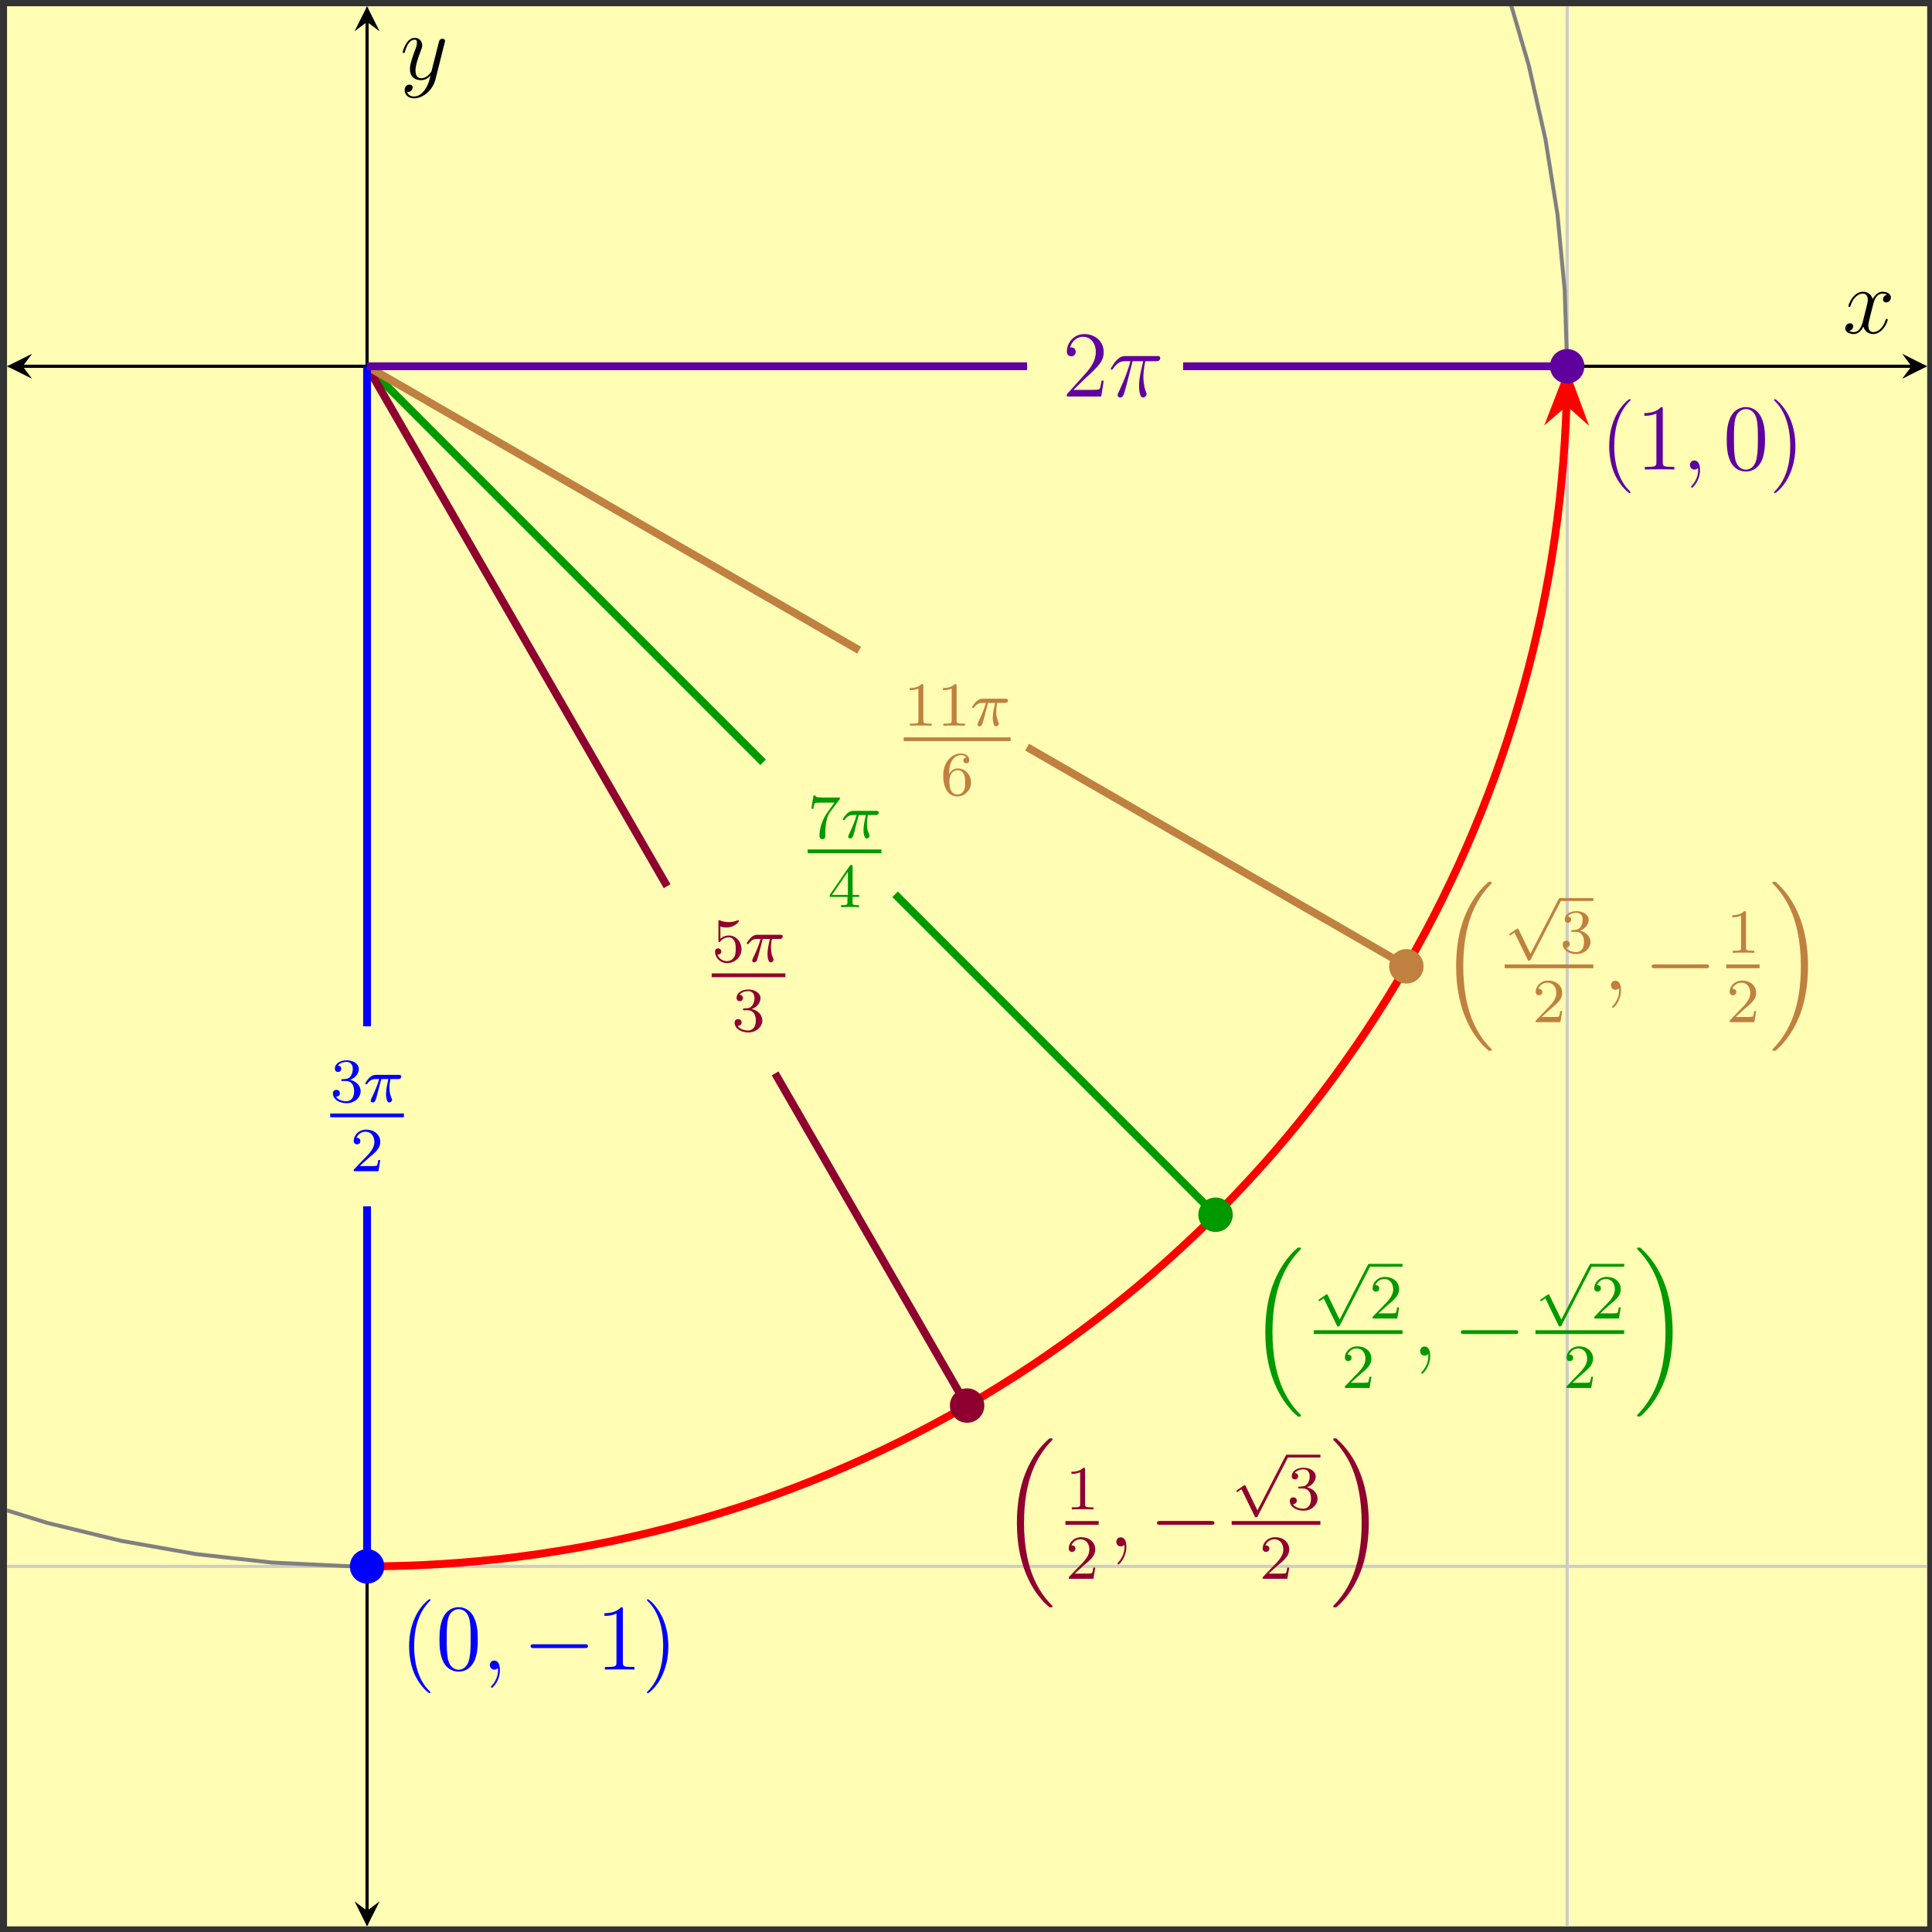 <?xml version="1.0" encoding="UTF-8"?>
<svg xmlns="http://www.w3.org/2000/svg" xmlns:xlink="http://www.w3.org/1999/xlink" width="246pt" height="246pt" viewBox="0 0 246 246" version="1.1">
<rect x="0" y="0" width="246" height="246" fill="#333333" stroke="none"/>
<defs>
<g>
<symbol overflow="visible" id="glyph0-0">
<path style="stroke:none;" d=""/>
</symbol>
<symbol overflow="visible" id="glyph0-1">
<path style="stroke:none;" d="M 4.031 -4.859 C 4.109 -4.938 4.109 -4.953 4.109 -5.125 L 2.078 -5.125 C 1.875 -5.125 1.641 -5.141 1.438 -5.156 C 1.016 -5.188 1.016 -5.266 0.984 -5.391 L 0.734 -5.391 L 0.469 -3.703 L 0.719 -3.703 C 0.734 -3.828 0.828 -4.375 0.938 -4.438 C 1.016 -4.484 1.625 -4.484 1.734 -4.484 L 3.422 -4.484 L 2.609 -3.375 C 1.703 -2.172 1.5 -0.906 1.5 -0.281 C 1.5 -0.203 1.5 0.172 1.875 0.172 C 2.25 0.172 2.25 -0.188 2.25 -0.281 L 2.25 -0.672 C 2.25 -1.812 2.453 -2.75 2.844 -3.281 Z M 4.031 -4.859 "/>
</symbol>
<symbol overflow="visible" id="glyph0-2">
<path style="stroke:none;" d="M 3.141 -5.156 C 3.141 -5.312 3.141 -5.375 2.969 -5.375 C 2.875 -5.375 2.859 -5.375 2.781 -5.266 L 0.234 -1.562 L 0.234 -1.312 L 2.484 -1.312 L 2.484 -0.641 C 2.484 -0.344 2.469 -0.266 1.844 -0.266 L 1.672 -0.266 L 1.672 0 C 2.344 -0.031 2.359 -0.031 2.812 -0.031 C 3.266 -0.031 3.281 -0.031 3.953 0 L 3.953 -0.266 L 3.781 -0.266 C 3.156 -0.266 3.141 -0.344 3.141 -0.641 L 3.141 -1.312 L 3.984 -1.312 L 3.984 -1.562 L 3.141 -1.562 Z M 2.547 -4.516 L 2.547 -1.562 L 0.516 -1.562 Z M 2.547 -4.516 "/>
</symbol>
<symbol overflow="visible" id="glyph0-3">
<path style="stroke:none;" d="M 1.109 -4.484 C 1.219 -4.453 1.531 -4.359 1.875 -4.359 C 2.875 -4.359 3.469 -5.062 3.469 -5.188 C 3.469 -5.281 3.422 -5.297 3.375 -5.297 C 3.359 -5.297 3.344 -5.297 3.281 -5.266 C 2.969 -5.141 2.594 -5.047 2.172 -5.047 C 1.703 -5.047 1.312 -5.156 1.062 -5.266 C 0.984 -5.297 0.969 -5.297 0.953 -5.297 C 0.859 -5.297 0.859 -5.219 0.859 -5.062 L 0.859 -2.734 C 0.859 -2.594 0.859 -2.5 0.984 -2.5 C 1.047 -2.5 1.062 -2.531 1.109 -2.594 C 1.203 -2.703 1.5 -3.109 2.188 -3.109 C 2.625 -3.109 2.844 -2.75 2.922 -2.594 C 3.047 -2.312 3.062 -1.938 3.062 -1.641 C 3.062 -1.344 3.062 -0.906 2.844 -0.562 C 2.688 -0.312 2.359 -0.078 1.938 -0.078 C 1.422 -0.078 0.922 -0.391 0.734 -0.922 C 0.75 -0.906 0.812 -0.906 0.812 -0.906 C 1.031 -0.906 1.219 -1.047 1.219 -1.297 C 1.219 -1.594 0.984 -1.703 0.828 -1.703 C 0.672 -1.703 0.422 -1.625 0.422 -1.281 C 0.422 -0.562 1.047 0.172 1.953 0.172 C 2.953 0.172 3.797 -0.609 3.797 -1.594 C 3.797 -2.516 3.125 -3.344 2.188 -3.344 C 1.797 -3.344 1.422 -3.219 1.109 -2.938 Z M 1.109 -4.484 "/>
</symbol>
<symbol overflow="visible" id="glyph0-4">
<path style="stroke:none;" d="M 2.016 -2.656 C 2.641 -2.656 3.047 -2.203 3.047 -1.359 C 3.047 -0.359 2.484 -0.078 2.062 -0.078 C 1.625 -0.078 1.016 -0.234 0.734 -0.656 C 1.031 -0.656 1.234 -0.844 1.234 -1.094 C 1.234 -1.359 1.047 -1.531 0.781 -1.531 C 0.578 -1.531 0.344 -1.406 0.344 -1.078 C 0.344 -0.328 1.156 0.172 2.078 0.172 C 3.125 0.172 3.875 -0.562 3.875 -1.359 C 3.875 -2.031 3.344 -2.625 2.531 -2.812 C 3.156 -3.031 3.641 -3.562 3.641 -4.203 C 3.641 -4.844 2.922 -5.297 2.094 -5.297 C 1.234 -5.297 0.594 -4.844 0.594 -4.234 C 0.594 -3.938 0.781 -3.812 1 -3.812 C 1.25 -3.812 1.406 -3.984 1.406 -4.219 C 1.406 -4.516 1.141 -4.625 0.969 -4.625 C 1.312 -5.062 1.922 -5.094 2.062 -5.094 C 2.266 -5.094 2.875 -5.031 2.875 -4.203 C 2.875 -3.656 2.641 -3.312 2.531 -3.188 C 2.297 -2.938 2.109 -2.922 1.625 -2.891 C 1.469 -2.891 1.406 -2.875 1.406 -2.766 C 1.406 -2.656 1.484 -2.656 1.625 -2.656 Z M 2.016 -2.656 "/>
</symbol>
<symbol overflow="visible" id="glyph0-5">
<path style="stroke:none;" d="M 2.5 -5.078 C 2.5 -5.297 2.484 -5.297 2.266 -5.297 C 1.938 -4.984 1.516 -4.797 0.766 -4.797 L 0.766 -4.531 C 0.984 -4.531 1.406 -4.531 1.875 -4.734 L 1.875 -0.656 C 1.875 -0.359 1.844 -0.266 1.094 -0.266 L 0.812 -0.266 L 0.812 0 C 1.141 -0.031 1.828 -0.031 2.188 -0.031 C 2.547 -0.031 3.234 -0.031 3.562 0 L 3.562 -0.266 L 3.281 -0.266 C 2.531 -0.266 2.5 -0.359 2.5 -0.656 Z M 2.5 -5.078 "/>
</symbol>
<symbol overflow="visible" id="glyph0-6">
<path style="stroke:none;" d="M 1.094 -2.641 C 1.094 -3.297 1.156 -3.875 1.438 -4.359 C 1.688 -4.766 2.094 -5.094 2.594 -5.094 C 2.75 -5.094 3.109 -5.062 3.297 -4.797 C 2.938 -4.766 2.906 -4.5 2.906 -4.422 C 2.906 -4.172 3.094 -4.047 3.281 -4.047 C 3.422 -4.047 3.656 -4.125 3.656 -4.438 C 3.656 -4.906 3.297 -5.297 2.578 -5.297 C 1.469 -5.297 0.344 -4.25 0.344 -2.531 C 0.344 -0.359 1.359 0.172 2.125 0.172 C 2.516 0.172 2.922 0.062 3.281 -0.281 C 3.609 -0.594 3.875 -0.922 3.875 -1.625 C 3.875 -2.656 3.078 -3.391 2.203 -3.391 C 1.625 -3.391 1.281 -3.031 1.094 -2.641 Z M 2.125 -0.078 C 1.703 -0.078 1.438 -0.359 1.328 -0.594 C 1.141 -0.953 1.125 -1.484 1.125 -1.797 C 1.125 -2.578 1.547 -3.172 2.172 -3.172 C 2.562 -3.172 2.812 -2.969 2.953 -2.688 C 3.125 -2.391 3.125 -2.031 3.125 -1.625 C 3.125 -1.219 3.125 -0.875 2.969 -0.578 C 2.75 -0.219 2.484 -0.078 2.125 -0.078 Z M 2.125 -0.078 "/>
</symbol>
<symbol overflow="visible" id="glyph0-7">
<path style="stroke:none;" d="M 2.25 -1.625 C 2.375 -1.75 2.703 -2.016 2.844 -2.125 C 3.328 -2.578 3.797 -3.016 3.797 -3.734 C 3.797 -4.688 3 -5.297 2.016 -5.297 C 1.047 -5.297 0.422 -4.578 0.422 -3.859 C 0.422 -3.469 0.734 -3.422 0.844 -3.422 C 1.016 -3.422 1.266 -3.531 1.266 -3.844 C 1.266 -4.25 0.859 -4.25 0.766 -4.25 C 1 -4.844 1.531 -5.031 1.922 -5.031 C 2.656 -5.031 3.047 -4.406 3.047 -3.734 C 3.047 -2.906 2.469 -2.297 1.516 -1.344 L 0.516 -0.297 C 0.422 -0.219 0.422 -0.203 0.422 0 L 3.562 0 L 3.797 -1.422 L 3.547 -1.422 C 3.531 -1.266 3.469 -0.875 3.375 -0.719 C 3.328 -0.656 2.719 -0.656 2.594 -0.656 L 1.172 -0.656 Z M 2.25 -1.625 "/>
</symbol>
<symbol overflow="visible" id="glyph1-0">
<path style="stroke:none;" d=""/>
</symbol>
<symbol overflow="visible" id="glyph1-1">
<path style="stroke:none;" d="M 2.266 -2.906 L 3.172 -2.906 C 3.016 -2.188 2.875 -1.594 2.875 -1 C 2.875 -0.953 2.875 -0.609 2.953 -0.312 C 3.062 0.016 3.141 0.078 3.281 0.078 C 3.453 0.078 3.641 -0.078 3.641 -0.266 C 3.641 -0.312 3.641 -0.328 3.609 -0.406 C 3.438 -0.766 3.312 -1.156 3.312 -1.812 C 3.312 -1.984 3.312 -2.328 3.438 -2.906 L 4.406 -2.906 C 4.531 -2.906 4.609 -2.906 4.688 -2.969 C 4.797 -3.062 4.812 -3.156 4.812 -3.219 C 4.812 -3.438 4.609 -3.438 4.484 -3.438 L 1.609 -3.438 C 1.438 -3.438 1.125 -3.438 0.734 -3.047 C 0.453 -2.766 0.234 -2.406 0.234 -2.344 C 0.234 -2.266 0.281 -2.25 0.344 -2.25 C 0.438 -2.25 0.453 -2.266 0.5 -2.328 C 0.891 -2.906 1.359 -2.906 1.531 -2.906 L 2 -2.906 C 1.766 -2.062 1.344 -1.094 1.047 -0.516 C 1 -0.391 0.922 -0.234 0.922 -0.172 C 0.922 0 1.047 0.078 1.172 0.078 C 1.484 0.078 1.562 -0.219 1.734 -0.875 Z M 2.266 -2.906 "/>
</symbol>
<symbol overflow="visible" id="glyph2-0">
<path style="stroke:none;" d=""/>
</symbol>
<symbol overflow="visible" id="glyph2-1">
<path style="stroke:none;" d="M 3.891 2.906 C 3.891 2.875 3.891 2.844 3.688 2.641 C 2.484 1.438 1.812 -0.531 1.812 -2.969 C 1.812 -5.297 2.375 -7.297 3.766 -8.703 C 3.891 -8.812 3.891 -8.828 3.891 -8.875 C 3.891 -8.938 3.828 -8.969 3.781 -8.969 C 3.625 -8.969 2.641 -8.109 2.062 -6.938 C 1.453 -5.719 1.172 -4.453 1.172 -2.969 C 1.172 -1.906 1.344 -0.484 1.953 0.781 C 2.672 2.219 3.641 3 3.781 3 C 3.828 3 3.891 2.969 3.891 2.906 Z M 3.891 2.906 "/>
</symbol>
<symbol overflow="visible" id="glyph2-2">
<path style="stroke:none;" d="M 5.359 -3.828 C 5.359 -4.812 5.297 -5.781 4.859 -6.688 C 4.375 -7.688 3.516 -7.953 2.922 -7.953 C 2.234 -7.953 1.391 -7.609 0.938 -6.609 C 0.609 -5.859 0.484 -5.109 0.484 -3.828 C 0.484 -2.672 0.578 -1.797 1 -0.938 C 1.469 -0.031 2.297 0.25 2.922 0.25 C 3.953 0.25 4.547 -0.375 4.906 -1.062 C 5.328 -1.953 5.359 -3.125 5.359 -3.828 Z M 2.922 0.016 C 2.531 0.016 1.75 -0.203 1.531 -1.5 C 1.406 -2.219 1.406 -3.125 1.406 -3.969 C 1.406 -4.953 1.406 -5.828 1.594 -6.531 C 1.797 -7.344 2.406 -7.703 2.922 -7.703 C 3.375 -7.703 4.062 -7.438 4.297 -6.406 C 4.453 -5.719 4.453 -4.781 4.453 -3.969 C 4.453 -3.172 4.453 -2.266 4.312 -1.531 C 4.094 -0.219 3.328 0.016 2.922 0.016 Z M 2.922 0.016 "/>
</symbol>
<symbol overflow="visible" id="glyph2-3">
<path style="stroke:none;" d="M 3.438 -7.656 C 3.438 -7.938 3.438 -7.953 3.203 -7.953 C 2.922 -7.625 2.312 -7.188 1.094 -7.188 L 1.094 -6.844 C 1.359 -6.844 1.953 -6.844 2.625 -7.141 L 2.625 -0.922 C 2.625 -0.484 2.578 -0.344 1.531 -0.344 L 1.156 -0.344 L 1.156 0 C 1.484 -0.031 2.641 -0.031 3.031 -0.031 C 3.438 -0.031 4.578 -0.031 4.906 0 L 4.906 -0.344 L 4.531 -0.344 C 3.484 -0.344 3.438 -0.484 3.438 -0.922 Z M 3.438 -7.656 "/>
</symbol>
<symbol overflow="visible" id="glyph2-4">
<path style="stroke:none;" d="M 3.375 -2.969 C 3.375 -3.891 3.25 -5.359 2.578 -6.75 C 1.875 -8.188 0.891 -8.969 0.766 -8.969 C 0.719 -8.969 0.656 -8.938 0.656 -8.875 C 0.656 -8.828 0.656 -8.812 0.859 -8.609 C 2.062 -7.406 2.719 -5.422 2.719 -2.984 C 2.719 -0.672 2.156 1.328 0.781 2.734 C 0.656 2.844 0.656 2.875 0.656 2.906 C 0.656 2.969 0.719 3 0.766 3 C 0.922 3 1.906 2.141 2.484 0.969 C 3.094 -0.25 3.375 -1.547 3.375 -2.969 Z M 3.375 -2.969 "/>
</symbol>
<symbol overflow="visible" id="glyph2-5">
<path style="stroke:none;" d="M 5.266 -2.016 L 5 -2.016 C 4.953 -1.812 4.859 -1.141 4.75 -0.953 C 4.656 -0.844 3.984 -0.844 3.625 -0.844 L 1.406 -0.844 C 1.734 -1.125 2.469 -1.891 2.766 -2.172 C 4.594 -3.844 5.266 -4.469 5.266 -5.656 C 5.266 -7.031 4.172 -7.953 2.781 -7.953 C 1.406 -7.953 0.578 -6.766 0.578 -5.734 C 0.578 -5.125 1.109 -5.125 1.141 -5.125 C 1.406 -5.125 1.703 -5.312 1.703 -5.688 C 1.703 -6.031 1.484 -6.25 1.141 -6.25 C 1.047 -6.25 1.016 -6.25 0.984 -6.234 C 1.203 -7.047 1.859 -7.609 2.625 -7.609 C 3.641 -7.609 4.266 -6.75 4.266 -5.656 C 4.266 -4.641 3.688 -3.75 3 -2.984 L 0.578 -0.281 L 0.578 0 L 4.953 0 Z M 5.266 -2.016 "/>
</symbol>
<symbol overflow="visible" id="glyph3-0">
<path style="stroke:none;" d=""/>
</symbol>
<symbol overflow="visible" id="glyph3-1">
<path style="stroke:none;" d="M 2.328 0.047 C 2.328 -0.641 2.109 -1.156 1.609 -1.156 C 1.234 -1.156 1.047 -0.844 1.047 -0.578 C 1.047 -0.328 1.219 0 1.625 0 C 1.781 0 1.906 -0.047 2.016 -0.156 C 2.047 -0.172 2.062 -0.172 2.062 -0.172 C 2.094 -0.172 2.094 -0.016 2.094 0.047 C 2.094 0.438 2.016 1.219 1.328 2 C 1.188 2.141 1.188 2.156 1.188 2.188 C 1.188 2.25 1.25 2.312 1.312 2.312 C 1.406 2.312 2.328 1.422 2.328 0.047 Z M 2.328 0.047 "/>
</symbol>
<symbol overflow="visible" id="glyph3-2">
<path style="stroke:none;" d="M 3.094 -4.5 L 4.453 -4.5 C 4.125 -3.172 3.922 -2.297 3.922 -1.344 C 3.922 -1.172 3.922 0.125 4.406 0.125 C 4.656 0.125 4.875 -0.109 4.875 -0.312 C 4.875 -0.375 4.875 -0.391 4.797 -0.578 C 4.469 -1.406 4.469 -2.422 4.469 -2.516 C 4.469 -2.578 4.469 -3.438 4.719 -4.5 L 6.062 -4.5 C 6.219 -4.5 6.609 -4.5 6.609 -4.891 C 6.609 -5.156 6.391 -5.156 6.172 -5.156 L 2.234 -5.156 C 1.953 -5.156 1.547 -5.156 1 -4.562 C 0.688 -4.219 0.312 -3.578 0.312 -3.516 C 0.312 -3.438 0.375 -3.422 0.438 -3.422 C 0.531 -3.422 0.531 -3.453 0.594 -3.531 C 1.219 -4.5 1.844 -4.5 2.141 -4.5 L 2.828 -4.5 C 2.562 -3.609 2.266 -2.562 1.281 -0.484 C 1.188 -0.281 1.188 -0.266 1.188 -0.188 C 1.188 0.062 1.406 0.125 1.5 0.125 C 1.859 0.125 1.953 -0.188 2.094 -0.688 C 2.281 -1.297 2.281 -1.328 2.406 -1.812 Z M 3.094 -4.5 "/>
</symbol>
<symbol overflow="visible" id="glyph3-3">
<path style="stroke:none;" d="M 5.672 -4.875 C 5.281 -4.812 5.141 -4.516 5.141 -4.297 C 5.141 -4 5.359 -3.906 5.531 -3.906 C 5.891 -3.906 6.141 -4.219 6.141 -4.547 C 6.141 -5.047 5.562 -5.266 5.062 -5.266 C 4.344 -5.266 3.938 -4.547 3.828 -4.328 C 3.547 -5.219 2.812 -5.266 2.594 -5.266 C 1.375 -5.266 0.734 -3.703 0.734 -3.438 C 0.734 -3.391 0.781 -3.328 0.859 -3.328 C 0.953 -3.328 0.984 -3.406 1 -3.453 C 1.406 -4.781 2.219 -5.031 2.562 -5.031 C 3.094 -5.031 3.203 -4.531 3.203 -4.25 C 3.203 -3.984 3.125 -3.703 2.984 -3.125 L 2.578 -1.5 C 2.406 -0.781 2.062 -0.125 1.422 -0.125 C 1.359 -0.125 1.062 -0.125 0.812 -0.281 C 1.25 -0.359 1.344 -0.719 1.344 -0.859 C 1.344 -1.094 1.156 -1.25 0.938 -1.25 C 0.641 -1.25 0.328 -0.984 0.328 -0.609 C 0.328 -0.109 0.891 0.125 1.406 0.125 C 1.984 0.125 2.391 -0.328 2.641 -0.828 C 2.828 -0.125 3.438 0.125 3.875 0.125 C 5.094 0.125 5.734 -1.453 5.734 -1.703 C 5.734 -1.766 5.688 -1.812 5.625 -1.812 C 5.516 -1.812 5.5 -1.75 5.469 -1.656 C 5.141 -0.609 4.453 -0.125 3.906 -0.125 C 3.484 -0.125 3.266 -0.438 3.266 -0.922 C 3.266 -1.188 3.312 -1.375 3.5 -2.156 L 3.922 -3.797 C 4.094 -4.5 4.5 -5.031 5.062 -5.031 C 5.078 -5.031 5.422 -5.031 5.672 -4.875 Z M 5.672 -4.875 "/>
</symbol>
<symbol overflow="visible" id="glyph3-4">
<path style="stroke:none;" d="M 3.141 1.344 C 2.828 1.797 2.359 2.203 1.766 2.203 C 1.625 2.203 1.047 2.172 0.875 1.625 C 0.906 1.641 0.969 1.641 0.984 1.641 C 1.344 1.641 1.594 1.328 1.594 1.047 C 1.594 0.781 1.359 0.688 1.188 0.688 C 0.984 0.688 0.578 0.828 0.578 1.406 C 0.578 2.016 1.094 2.438 1.766 2.438 C 2.969 2.438 4.172 1.344 4.5 0.016 L 5.672 -4.656 C 5.688 -4.703 5.719 -4.781 5.719 -4.859 C 5.719 -5.031 5.562 -5.156 5.391 -5.156 C 5.281 -5.156 5.031 -5.109 4.938 -4.75 L 4.047 -1.234 C 4 -1.016 4 -0.984 3.891 -0.859 C 3.656 -0.531 3.266 -0.125 2.688 -0.125 C 2.016 -0.125 1.953 -0.781 1.953 -1.094 C 1.953 -1.781 2.281 -2.703 2.609 -3.562 C 2.734 -3.906 2.812 -4.078 2.812 -4.312 C 2.812 -4.812 2.453 -5.266 1.859 -5.266 C 0.766 -5.266 0.328 -3.531 0.328 -3.438 C 0.328 -3.391 0.375 -3.328 0.453 -3.328 C 0.562 -3.328 0.578 -3.375 0.625 -3.547 C 0.906 -4.547 1.359 -5.031 1.828 -5.031 C 1.938 -5.031 2.141 -5.031 2.141 -4.641 C 2.141 -4.328 2.016 -3.984 1.828 -3.531 C 1.25 -1.953 1.25 -1.562 1.25 -1.281 C 1.25 -0.141 2.062 0.125 2.656 0.125 C 3 0.125 3.438 0.016 3.844 -0.438 L 3.859 -0.422 C 3.688 0.281 3.562 0.75 3.141 1.344 Z M 3.141 1.344 "/>
</symbol>
<symbol overflow="visible" id="glyph4-0">
<path style="stroke:none;" d=""/>
</symbol>
<symbol overflow="visible" id="glyph4-1">
<path style="stroke:none;" d="M 7.875 -2.75 C 8.078 -2.75 8.297 -2.75 8.297 -2.984 C 8.297 -3.234 8.078 -3.234 7.875 -3.234 L 1.406 -3.234 C 1.203 -3.234 0.984 -3.234 0.984 -2.984 C 0.984 -2.75 1.203 -2.75 1.406 -2.75 Z M 7.875 -2.75 "/>
</symbol>
<symbol overflow="visible" id="glyph5-0">
<path style="stroke:none;" d=""/>
</symbol>
<symbol overflow="visible" id="glyph5-1">
<path style="stroke:none;" d="M 6.156 20.891 C 6.188 20.906 6.281 21.031 6.297 21.031 L 6.562 21.031 C 6.594 21.031 6.688 21.016 6.688 20.906 C 6.688 20.859 6.672 20.828 6.641 20.797 C 6.219 20.375 5.562 19.703 4.828 18.391 C 3.531 16.094 3.062 13.141 3.062 10.281 C 3.062 4.969 4.562 1.859 6.656 -0.266 C 6.688 -0.297 6.688 -0.328 6.688 -0.359 C 6.688 -0.484 6.609 -0.484 6.469 -0.484 C 6.312 -0.484 6.281 -0.484 6.188 -0.375 C 5.047 0.594 3.766 2.266 2.938 4.781 C 2.422 6.359 2.156 8.281 2.156 10.266 C 2.156 13.094 2.672 16.297 4.547 19.078 C 4.859 19.547 5.312 20.031 5.312 20.047 C 5.422 20.188 5.594 20.375 5.688 20.469 Z M 6.156 20.891 "/>
</symbol>
<symbol overflow="visible" id="glyph5-2">
<path style="stroke:none;" d="M 4.969 10.266 C 4.969 6.844 4.172 3.188 1.812 0.5 C 1.656 0.312 1.203 -0.156 0.922 -0.406 C 0.844 -0.484 0.812 -0.484 0.656 -0.484 C 0.531 -0.484 0.438 -0.484 0.438 -0.359 C 0.438 -0.312 0.484 -0.266 0.5 -0.234 C 0.906 0.172 1.547 0.844 2.297 2.156 C 3.578 4.453 4.062 7.406 4.062 10.266 C 4.062 15.453 2.625 18.625 0.484 20.812 C 0.453 20.828 0.438 20.875 0.438 20.906 C 0.438 21.031 0.531 21.031 0.656 21.031 C 0.812 21.031 0.844 21.031 0.938 20.938 C 2.078 19.953 3.359 18.281 4.188 15.766 C 4.703 14.125 4.969 12.188 4.969 10.266 Z M 4.969 10.266 "/>
</symbol>
<symbol overflow="visible" id="glyph6-0">
<path style="stroke:none;" d=""/>
</symbol>
<symbol overflow="visible" id="glyph6-1">
<path style="stroke:none;" d="M 3.281 6.734 L 1.781 3.641 C 1.734 3.547 1.703 3.516 1.641 3.516 C 1.609 3.516 1.594 3.516 1.516 3.578 L 0.703 4.141 C 0.594 4.219 0.594 4.25 0.594 4.281 C 0.594 4.328 0.625 4.391 0.703 4.391 C 0.734 4.391 0.75 4.391 0.844 4.312 C 0.953 4.25 1.109 4.125 1.25 4.031 L 2.922 7.469 C 2.984 7.609 3.016 7.609 3.094 7.609 C 3.234 7.609 3.266 7.562 3.328 7.438 L 7.172 -0.031 C 7.234 -0.141 7.234 -0.156 7.234 -0.188 C 7.234 -0.281 7.156 -0.359 7.047 -0.359 C 6.953 -0.359 6.922 -0.297 6.859 -0.203 Z M 3.281 6.734 "/>
</symbol>
</g>
<clipPath id="clip1">
  <path d="M 0.895 0.797 L 207 0.797 L 207 207 L 0.895 207 Z M 0.895 0.797 "/>
</clipPath>
</defs>
<g id="surface1">
<path style=" stroke:none;fill-rule:nonzero;fill:rgb(100%,98.47%,70.001%);fill-opacity:1;" d="M 0.895 245.285 L 245.387 245.285 L 245.387 0.797 L 0.895 0.797 Z M 0.895 245.285 "/>
<path style="fill:none;stroke-width:0.399;stroke-linecap:butt;stroke-linejoin:miter;stroke:rgb(79.999%,79.999%,79.999%);stroke-opacity:1;stroke-miterlimit:10;" d="M 152.726 0.002 L 152.726 244.49 M 305.535 0.002 L 305.535 244.49 " transform="matrix(1,0,0,-1,-105.988,245.287)"/>
<path style="fill:none;stroke-width:0.399;stroke-linecap:butt;stroke-linejoin:miter;stroke:rgb(79.999%,79.999%,79.999%);stroke-opacity:1;stroke-miterlimit:10;" d="M 106.883 45.842 L 351.375 45.842 M 106.883 198.65 L 351.375 198.65 " transform="matrix(1,0,0,-1,-105.988,245.287)"/>
<path style="fill:none;stroke-width:0.199;stroke-linecap:butt;stroke-linejoin:miter;stroke:rgb(50%,50%,50%);stroke-opacity:1;stroke-miterlimit:10;" d="M 152.726 197.232 L 152.726 200.068 M 305.535 197.232 L 305.535 200.068 " transform="matrix(1,0,0,-1,-105.988,245.287)"/>
<path style="fill:none;stroke-width:0.199;stroke-linecap:butt;stroke-linejoin:miter;stroke:rgb(50%,50%,50%);stroke-opacity:1;stroke-miterlimit:10;" d="M 151.308 45.842 L 154.144 45.842 M 151.308 198.65 L 154.144 198.65 " transform="matrix(1,0,0,-1,-105.988,245.287)"/>
<path style="fill:none;stroke-width:0.399;stroke-linecap:butt;stroke-linejoin:miter;stroke:rgb(0%,0%,0%);stroke-opacity:1;stroke-miterlimit:10;" d="M 108.875 198.65 L 349.383 198.65 " transform="matrix(1,0,0,-1,-105.988,245.287)"/>
<path style=" stroke:none;fill-rule:nonzero;fill:rgb(0%,0%,0%);fill-opacity:1;" d="M 0.895 46.637 L 4.086 48.23 L 2.887 46.637 L 4.086 45.043 "/>
<path style=" stroke:none;fill-rule:nonzero;fill:rgb(0%,0%,0%);fill-opacity:1;" d="M 245.387 46.637 L 242.199 45.043 L 243.395 46.637 L 242.199 48.23 "/>
<path style="fill:none;stroke-width:0.399;stroke-linecap:butt;stroke-linejoin:miter;stroke:rgb(0%,0%,0%);stroke-opacity:1;stroke-miterlimit:10;" d="M 152.726 1.994 L 152.726 242.498 " transform="matrix(1,0,0,-1,-105.988,245.287)"/>
<path style=" stroke:none;fill-rule:nonzero;fill:rgb(0%,0%,0%);fill-opacity:1;" d="M 46.738 245.285 L 48.332 242.098 L 46.738 243.293 L 45.145 242.098 "/>
<path style=" stroke:none;fill-rule:nonzero;fill:rgb(0%,0%,0%);fill-opacity:1;" d="M 46.738 0.797 L 45.145 3.984 L 46.738 2.789 L 48.332 3.984 "/>
<g clip-path="url(#clip1)" clip-rule="nonzero">
<path style="fill:none;stroke-width:0.498;stroke-linecap:butt;stroke-linejoin:miter;stroke:rgb(50%,50%,50%);stroke-opacity:1;stroke-miterlimit:10;" d="M 305.535 198.65 L 305.218 208.342 L 304.3 217.99 L 302.769 227.564 L 300.629 237.021 L 297.902 246.326 L 294.582 255.435 L 290.691 264.318 L 286.254 272.939 L 281.269 281.256 L 275.773 289.244 L 269.781 296.869 L 263.316 304.092 L 256.406 310.892 L 249.078 317.244 L 241.359 323.111 L 233.289 328.49 L 224.89 333.338 L 216.203 337.639 L 207.261 341.389 L 198.097 344.557 L 188.75 347.142 L 179.261 349.135 L 169.664 350.51 L 160 351.279 L 150.304 351.435 L 140.621 350.971 L 130.988 349.896 L 121.437 348.213 L 112.019 345.924 L 102.754 343.053 L 93.699 339.588 L 84.879 335.56 L 76.332 330.986 L 68.093 325.869 L 60.195 320.248 L 52.664 314.135 L 45.547 307.553 L 38.855 300.537 L 32.621 293.107 L 26.871 285.299 L 21.629 277.15 L 16.914 268.674 L 12.75 259.916 L 9.136 250.92 L 6.121 241.701 L 3.683 232.318 L 1.843 222.799 L 0.621 213.182 L -0 203.506 L -0 193.814 L 0.617 184.139 L 1.84 174.517 L 3.679 164.998 L 6.113 155.611 L 9.133 146.396 L 12.742 137.4 L 16.91 128.642 L 21.621 120.166 L 26.863 112.014 L 32.609 104.201 L 38.843 96.775 L 45.535 89.76 L 52.652 83.178 L 60.179 77.064 L 68.082 71.439 L 76.312 66.322 L 84.863 61.748 L 93.683 57.721 L 102.738 54.256 L 112 51.381 L 121.418 49.092 L 130.965 47.404 L 140.605 46.33 L 150.289 45.865 L 159.98 46.021 L 169.648 46.791 L 179.246 48.162 L 188.734 50.154 L 198.082 52.736 L 207.246 55.904 L 216.187 59.654 L 224.875 63.959 L 233.273 68.803 L 241.343 74.174 L 249.062 80.045 L 256.39 86.392 L 263.3 93.193 L 269.769 100.416 L 275.761 108.041 L 281.261 116.025 L 286.246 124.342 L 290.683 132.963 L 294.574 141.846 L 297.894 150.955 L 300.625 160.26 L 302.765 169.713 L 304.297 179.287 L 305.215 188.943 L 305.531 198.635 " transform="matrix(1,0,0,-1,-105.988,245.287)"/>
</g>
<path style="fill:none;stroke-width:0.996;stroke-linecap:butt;stroke-linejoin:miter;stroke:rgb(100%,0%,0%);stroke-opacity:1;stroke-miterlimit:10;" d="M 152.726 45.842 L 155.148 45.865 L 157.574 45.924 L 159.992 46.021 L 162.418 46.158 L 164.836 46.33 L 167.246 46.545 L 169.66 46.791 L 172.066 47.076 L 174.468 47.404 L 176.867 47.767 L 179.258 48.166 L 181.64 48.607 L 184.019 49.084 L 186.386 49.603 L 188.746 50.154 L 191.101 50.744 L 193.441 51.377 L 195.773 52.041 L 198.093 52.74 L 200.402 53.474 L 202.703 54.248 L 204.988 55.06 L 207.258 55.908 L 209.515 56.795 L 211.758 57.713 L 213.988 58.67 L 216.199 59.658 L 218.398 60.682 L 220.578 61.74 L 222.742 62.834 L 224.886 63.963 L 227.019 65.123 L 229.129 66.318 L 231.218 67.549 L 233.285 68.81 L 235.336 70.103 L 237.367 71.432 L 239.371 72.791 L 241.359 74.182 L 243.32 75.607 L 245.261 77.057 L 247.179 78.537 L 249.074 80.053 L 250.949 81.596 L 252.789 83.166 L 254.609 84.775 L 256.402 86.408 L 258.172 88.064 L 259.91 89.748 L 261.625 91.467 L 263.312 93.209 L 264.972 94.975 L 266.601 96.764 L 268.207 98.584 L 269.781 100.428 L 271.32 102.299 L 272.836 104.193 L 274.32 106.111 L 275.773 108.053 L 277.191 110.017 L 278.586 112.006 L 279.941 114.01 L 281.269 116.037 L 282.566 118.088 L 283.828 120.158 L 285.058 122.244 L 286.254 124.357 L 287.414 126.486 L 288.543 128.635 L 289.633 130.795 L 290.691 132.978 L 291.718 135.174 L 292.707 137.389 L 293.66 139.615 L 294.582 141.861 L 295.465 144.119 L 296.316 146.385 L 297.125 148.674 L 297.898 150.971 L 298.633 153.279 L 299.336 155.603 L 300 157.932 L 300.629 160.279 L 301.218 162.627 L 301.769 164.99 L 302.293 167.357 L 302.769 169.732 L 303.211 172.115 L 303.609 174.506 L 303.972 176.904 L 304.297 179.31 L 304.586 181.717 L 304.832 184.127 L 305.043 186.541 L 305.218 188.959 L 305.355 191.381 L 305.453 193.803 L 305.511 196.225 L 305.492 194.017 " transform="matrix(1,0,0,-1,-105.988,245.287)"/>
<path style="fill-rule:nonzero;fill:rgb(100%,0%,0%);fill-opacity:1;stroke-width:0.996;stroke-linecap:butt;stroke-linejoin:miter;stroke:rgb(100%,0%,0%);stroke-opacity:1;stroke-miterlimit:10;" d="M 6.055 -0 L 1.608 1.682 L 3.086 -0.001 L 1.608 -1.681 Z M 6.055 -0 " transform="matrix(0.008,-1,-1,-0.008,199.481,54.11)"/>
<path style="fill:none;stroke-width:0.996;stroke-linecap:butt;stroke-linejoin:miter;stroke:rgb(0%,59.999%,0%);stroke-opacity:1;stroke-miterlimit:10;" d="M 152.726 198.65 L 161.133 190.244 L 163.23 188.142 L 165.332 186.041 L 167.433 183.943 L 177.941 173.435 L 180.039 171.334 L 182.14 169.232 L 184.242 167.135 L 196.851 154.525 L 198.949 152.424 L 201.05 150.326 L 203.152 148.225 " transform="matrix(1,0,0,-1,-105.988,245.287)"/>
<g style="fill:rgb(0%,59.999%,0%);fill-opacity:1;">
  <use xlink:href="#glyph0-1" x="102.842" y="106.683"/>
</g>
<g style="fill:rgb(0%,59.999%,0%);fill-opacity:1;">
  <use xlink:href="#glyph1-1" x="107.076" y="106.683"/>
</g>
<path style="fill:none;stroke-width:0.478;stroke-linecap:butt;stroke-linejoin:miter;stroke:rgb(0%,59.999%,0%);stroke-opacity:1;stroke-miterlimit:10;" d="M -56.592 -227.1 L -47.209 -227.1 " transform="matrix(1,0,0,-1,159.436,-118.698)"/>
<g style="fill:rgb(0%,59.999%,0%);fill-opacity:1;">
  <use xlink:href="#glyph0-2" x="105.417" y="115.513"/>
</g>
<path style="fill:none;stroke-width:0.996;stroke-linecap:butt;stroke-linejoin:miter;stroke:rgb(0%,59.999%,0%);stroke-opacity:1;stroke-miterlimit:10;" d="M 219.961 131.416 L 221.66 129.713 L 223.363 128.014 L 228.461 122.916 L 230.16 121.213 L 231.863 119.514 L 236.961 114.416 L 238.66 112.713 L 240.359 111.014 L 242.062 109.314 L 247.16 104.217 L 248.859 102.514 L 250.562 100.814 L 255.66 95.717 L 257.359 94.014 L 259.062 92.314 L 260.761 90.615 " transform="matrix(1,0,0,-1,-105.988,245.287)"/>
<path style="fill:none;stroke-width:0.996;stroke-linecap:butt;stroke-linejoin:miter;stroke:rgb(56.25%,0%,18.75%);stroke-opacity:1;stroke-miterlimit:10;" d="M 152.726 198.65 L 154.316 195.892 L 155.91 193.131 L 157.5 190.373 L 159.093 187.615 L 160.683 184.857 L 162.277 182.1 L 163.867 179.342 L 165.461 176.58 L 167.05 173.822 L 168.644 171.064 L 170.234 168.307 L 171.828 165.549 L 173.418 162.791 L 175.011 160.029 L 176.601 157.271 L 178.195 154.514 L 179.785 151.756 L 181.379 148.998 L 182.968 146.24 L 184.562 143.478 L 186.152 140.721 L 187.746 137.963 L 189.336 135.205 L 190.929 132.447 " transform="matrix(1,0,0,-1,-105.988,245.287)"/>
<g style="fill:rgb(56.25%,0%,18.75%);fill-opacity:1;">
  <use xlink:href="#glyph0-3" x="90.618" y="122.46"/>
</g>
<g style="fill:rgb(56.25%,0%,18.75%);fill-opacity:1;">
  <use xlink:href="#glyph1-1" x="94.852" y="122.46"/>
</g>
<path style="fill:none;stroke-width:0.478;stroke-linecap:butt;stroke-linejoin:miter;stroke:rgb(56.25%,0%,18.75%);stroke-opacity:1;stroke-miterlimit:10;" d="M -56.595 -227.101 L -47.212 -227.101 " transform="matrix(1,0,0,-1,147.212,-102.921)"/>
<g style="fill:rgb(56.25%,0%,18.75%);fill-opacity:1;">
  <use xlink:href="#glyph0-4" x="93.193" y="131.29"/>
</g>
<path style="fill:none;stroke-width:0.996;stroke-linecap:butt;stroke-linejoin:miter;stroke:rgb(56.25%,0%,18.75%);stroke-opacity:1;stroke-miterlimit:10;" d="M 204.679 108.611 L 207.738 103.314 L 208.754 101.549 L 209.773 99.787 L 212.832 94.49 L 213.847 92.725 L 217.925 85.662 L 218.941 83.896 L 223.019 76.834 L 224.035 75.068 L 227.093 69.771 L 228.109 68.01 L 229.129 66.244 " transform="matrix(1,0,0,-1,-105.988,245.287)"/>
<path style="fill:none;stroke-width:0.996;stroke-linecap:butt;stroke-linejoin:miter;stroke:rgb(75%,50%,25%);stroke-opacity:1;stroke-miterlimit:10;" d="M 152.726 198.65 L 155.336 197.142 L 157.949 195.639 L 163.168 192.623 L 165.777 191.119 L 168.39 189.611 L 171 188.107 L 176.218 185.092 L 178.832 183.588 L 181.441 182.08 L 184.05 180.576 L 186.664 179.068 L 189.273 177.56 L 191.883 176.057 L 194.492 174.549 L 197.105 173.045 L 202.324 170.029 L 204.937 168.525 L 207.547 167.017 L 210.156 165.514 L 212.765 164.006 L 215.379 162.498 " transform="matrix(1,0,0,-1,-105.988,245.287)"/>
<g style="fill:rgb(75%,50%,25%);fill-opacity:1;">
  <use xlink:href="#glyph0-5" x="115.067" y="92.407"/>
  <use xlink:href="#glyph0-5" x="119.302" y="92.407"/>
</g>
<g style="fill:rgb(75%,50%,25%);fill-opacity:1;">
  <use xlink:href="#glyph1-1" x="123.536" y="92.407"/>
</g>
<path style="fill:none;stroke-width:0.478;stroke-linecap:butt;stroke-linejoin:miter;stroke:rgb(75%,50%,25%);stroke-opacity:1;stroke-miterlimit:10;" d="M -56.595 -227.099 L -42.977 -227.099 " transform="matrix(1,0,0,-1,171.661,-132.974)"/>
<g style="fill:rgb(75%,50%,25%);fill-opacity:1;">
  <use xlink:href="#glyph0-6" x="119.759" y="101.237"/>
</g>
<path style="fill:none;stroke-width:0.996;stroke-linecap:butt;stroke-linejoin:miter;stroke:rgb(75%,50%,25%);stroke-opacity:1;stroke-miterlimit:10;" d="M 236.769 150.154 L 242.804 146.674 L 244.82 145.514 L 246.832 144.353 L 248.843 143.189 L 256.89 138.549 L 258.902 137.385 L 266.949 132.744 L 268.961 131.58 L 274.996 128.1 L 277.011 126.939 L 279.023 125.775 L 285.058 122.295 " transform="matrix(1,0,0,-1,-105.988,245.287)"/>
<path style="fill:none;stroke-width:0.996;stroke-linecap:butt;stroke-linejoin:miter;stroke:rgb(100%,98.47%,70.001%);stroke-opacity:1;stroke-miterlimit:10;" d="M 152.726 91.685 L 152.726 114.607 " transform="matrix(1,0,0,-1,-105.988,245.287)"/>
<path style="fill:none;stroke-width:0.996;stroke-linecap:butt;stroke-linejoin:miter;stroke:rgb(0%,0%,100%);stroke-opacity:1;stroke-miterlimit:10;" d="M 152.726 114.607 L 152.726 198.65 " transform="matrix(1,0,0,-1,-105.988,245.287)"/>
<g style="fill:rgb(0%,0%,100%);fill-opacity:1;">
  <use xlink:href="#glyph0-4" x="42.046" y="140.301"/>
</g>
<g style="fill:rgb(0%,0%,100%);fill-opacity:1;">
  <use xlink:href="#glyph1-1" x="46.28" y="140.301"/>
</g>
<path style="fill:none;stroke-width:0.478;stroke-linecap:butt;stroke-linejoin:miter;stroke:rgb(0%,0%,100%);stroke-opacity:1;stroke-miterlimit:10;" d="M -56.593 -227.1 L -47.21 -227.1 " transform="matrix(1,0,0,-1,98.64,-85.08)"/>
<g style="fill:rgb(0%,0%,100%);fill-opacity:1;">
  <use xlink:href="#glyph0-7" x="44.621" y="149.131"/>
</g>
<path style="fill:none;stroke-width:0.996;stroke-linecap:butt;stroke-linejoin:miter;stroke:rgb(0%,0%,100%);stroke-opacity:1;stroke-miterlimit:10;" d="M 152.726 45.842 L 152.726 91.685 " transform="matrix(1,0,0,-1,-105.988,245.287)"/>
<g style="fill:rgb(0%,0%,100%);fill-opacity:1;">
  <use xlink:href="#glyph2-1" x="50.922" y="212.595"/>
  <use xlink:href="#glyph2-2" x="55.475" y="212.595"/>
</g>
<g style="fill:rgb(0%,0%,100%);fill-opacity:1;">
  <use xlink:href="#glyph3-1" x="61.327" y="212.595"/>
</g>
<g style="fill:rgb(0%,0%,100%);fill-opacity:1;">
  <use xlink:href="#glyph4-1" x="66.571" y="212.595"/>
</g>
<g style="fill:rgb(0%,0%,100%);fill-opacity:1;">
  <use xlink:href="#glyph2-3" x="75.87" y="212.595"/>
  <use xlink:href="#glyph2-4" x="81.723" y="212.595"/>
</g>
<path style="fill:none;stroke-width:0.996;stroke-linecap:butt;stroke-linejoin:miter;stroke:rgb(100%,98.47%,70.001%);stroke-opacity:1;stroke-miterlimit:10;" d="M 236.769 198.65 L 256.636 198.65 " transform="matrix(1,0,0,-1,-105.988,245.287)"/>
<path style="fill:none;stroke-width:0.996;stroke-linecap:butt;stroke-linejoin:miter;stroke:rgb(37.5%,0%,62.5%);stroke-opacity:1;stroke-miterlimit:10;" d="M 152.726 198.65 L 236.769 198.65 " transform="matrix(1,0,0,-1,-105.988,245.287)"/>
<g style="fill:rgb(37.5%,0%,62.5%);fill-opacity:1;">
  <use xlink:href="#glyph2-5" x="135.265" y="50.49"/>
</g>
<g style="fill:rgb(37.5%,0%,62.5%);fill-opacity:1;">
  <use xlink:href="#glyph3-2" x="141.118" y="50.49"/>
</g>
<path style="fill:none;stroke-width:0.996;stroke-linecap:butt;stroke-linejoin:miter;stroke:rgb(37.5%,0%,62.5%);stroke-opacity:1;stroke-miterlimit:10;" d="M 256.636 198.65 L 305.535 198.65 " transform="matrix(1,0,0,-1,-105.988,245.287)"/>
<g style="fill:rgb(37.5%,0%,62.5%);fill-opacity:1;">
  <use xlink:href="#glyph2-1" x="203.729" y="59.788"/>
  <use xlink:href="#glyph2-3" x="208.282" y="59.788"/>
</g>
<g style="fill:rgb(37.5%,0%,62.5%);fill-opacity:1;">
  <use xlink:href="#glyph3-1" x="214.134" y="59.788"/>
</g>
<g style="fill:rgb(37.5%,0%,62.5%);fill-opacity:1;">
  <use xlink:href="#glyph2-2" x="219.378" y="59.788"/>
  <use xlink:href="#glyph2-4" x="225.231" y="59.788"/>
</g>
<g style="fill:rgb(75%,50%,25%);fill-opacity:1;">
  <use xlink:href="#glyph5-1" x="183.253" y="112.76"/>
</g>
<g style="fill:rgb(75%,50%,25%);fill-opacity:1;">
  <use xlink:href="#glyph6-1" x="191.588" y="114.713"/>
</g>
<path style="fill:none;stroke-width:0.359;stroke-linecap:butt;stroke-linejoin:miter;stroke:rgb(75%,50%,25%);stroke-opacity:1;stroke-miterlimit:10;" d="M -42.397 -218.593 L -38.163 -218.593 " transform="matrix(1,0,0,-1,241.042,-104.058)"/>
<g style="fill:rgb(75%,50%,25%);fill-opacity:1;">
  <use xlink:href="#glyph0-4" x="198.645" y="121.311"/>
</g>
<path style="fill:none;stroke-width:0.478;stroke-linecap:butt;stroke-linejoin:miter;stroke:rgb(75%,50%,25%);stroke-opacity:1;stroke-miterlimit:10;" d="M -49.452 -227.101 L -38.163 -227.101 " transform="matrix(1,0,0,-1,241.042,-104.058)"/>
<g style="fill:rgb(75%,50%,25%);fill-opacity:1;">
  <use xlink:href="#glyph0-7" x="195.117" y="130.153"/>
</g>
<g style="fill:rgb(75%,50%,25%);fill-opacity:1;">
  <use xlink:href="#glyph3-1" x="204.075" y="126.03"/>
</g>
<g style="fill:rgb(75%,50%,25%);fill-opacity:1;">
  <use xlink:href="#glyph4-1" x="209.319" y="126.03"/>
</g>
<g style="fill:rgb(75%,50%,25%);fill-opacity:1;">
  <use xlink:href="#glyph0-5" x="219.813" y="121.323"/>
</g>
<path style="fill:none;stroke-width:0.478;stroke-linecap:butt;stroke-linejoin:miter;stroke:rgb(75%,50%,25%);stroke-opacity:1;stroke-miterlimit:10;" d="M -21.23 -227.101 L -16.995 -227.101 " transform="matrix(1,0,0,-1,241.042,-104.058)"/>
<g style="fill:rgb(75%,50%,25%);fill-opacity:1;">
  <use xlink:href="#glyph0-7" x="219.813" y="130.153"/>
</g>
<g style="fill:rgb(75%,50%,25%);fill-opacity:1;">
  <use xlink:href="#glyph5-2" x="225.243" y="112.76"/>
</g>
<g style="fill:rgb(0%,59.999%,0%);fill-opacity:1;">
  <use xlink:href="#glyph5-1" x="158.957" y="159.335"/>
</g>
<g style="fill:rgb(0%,59.999%,0%);fill-opacity:1;">
  <use xlink:href="#glyph6-1" x="167.292" y="161.288"/>
</g>
<path style="fill:none;stroke-width:0.359;stroke-linecap:butt;stroke-linejoin:miter;stroke:rgb(0%,59.999%,0%);stroke-opacity:1;stroke-miterlimit:10;" d="M -42.398 -218.592 L -38.164 -218.592 " transform="matrix(1,0,0,-1,216.746,-57.483)"/>
<g style="fill:rgb(0%,59.999%,0%);fill-opacity:1;">
  <use xlink:href="#glyph0-7" x="174.349" y="167.886"/>
</g>
<path style="fill:none;stroke-width:0.478;stroke-linecap:butt;stroke-linejoin:miter;stroke:rgb(0%,59.999%,0%);stroke-opacity:1;stroke-miterlimit:10;" d="M -49.453 -227.1 L -38.164 -227.1 " transform="matrix(1,0,0,-1,216.746,-57.483)"/>
<g style="fill:rgb(0%,59.999%,0%);fill-opacity:1;">
  <use xlink:href="#glyph0-7" x="170.821" y="176.728"/>
</g>
<g style="fill:rgb(0%,59.999%,0%);fill-opacity:1;">
  <use xlink:href="#glyph3-1" x="179.779" y="172.605"/>
</g>
<g style="fill:rgb(0%,59.999%,0%);fill-opacity:1;">
  <use xlink:href="#glyph4-1" x="185.023" y="172.605"/>
</g>
<g style="fill:rgb(0%,59.999%,0%);fill-opacity:1;">
  <use xlink:href="#glyph6-1" x="195.517" y="161.288"/>
</g>
<path style="fill:none;stroke-width:0.359;stroke-linecap:butt;stroke-linejoin:miter;stroke:rgb(0%,59.999%,0%);stroke-opacity:1;stroke-miterlimit:10;" d="M -14.172 -218.592 L -9.937 -218.592 " transform="matrix(1,0,0,-1,216.746,-57.483)"/>
<g style="fill:rgb(0%,59.999%,0%);fill-opacity:1;">
  <use xlink:href="#glyph0-7" x="202.574" y="167.886"/>
</g>
<path style="fill:none;stroke-width:0.478;stroke-linecap:butt;stroke-linejoin:miter;stroke:rgb(0%,59.999%,0%);stroke-opacity:1;stroke-miterlimit:10;" d="M -21.23 -227.1 L -9.937 -227.1 " transform="matrix(1,0,0,-1,216.746,-57.483)"/>
<g style="fill:rgb(0%,59.999%,0%);fill-opacity:1;">
  <use xlink:href="#glyph0-7" x="199.045" y="176.728"/>
</g>
<g style="fill:rgb(0%,59.999%,0%);fill-opacity:1;">
  <use xlink:href="#glyph5-2" x="208.004" y="159.335"/>
</g>
<g style="fill:rgb(56.25%,0%,18.75%);fill-opacity:1;">
  <use xlink:href="#glyph5-1" x="127.326" y="183.631"/>
</g>
<g style="fill:rgb(56.25%,0%,18.75%);fill-opacity:1;">
  <use xlink:href="#glyph0-5" x="135.661" y="192.194"/>
</g>
<path style="fill:none;stroke-width:0.478;stroke-linecap:butt;stroke-linejoin:miter;stroke:rgb(56.25%,0%,18.75%);stroke-opacity:1;stroke-miterlimit:10;" d="M -49.455 -227.101 L -45.22 -227.101 " transform="matrix(1,0,0,-1,185.115,-33.187)"/>
<g style="fill:rgb(56.25%,0%,18.75%);fill-opacity:1;">
  <use xlink:href="#glyph0-7" x="135.661" y="201.024"/>
</g>
<g style="fill:rgb(56.25%,0%,18.75%);fill-opacity:1;">
  <use xlink:href="#glyph3-1" x="141.091" y="196.901"/>
</g>
<g style="fill:rgb(56.25%,0%,18.75%);fill-opacity:1;">
  <use xlink:href="#glyph4-1" x="146.335" y="196.901"/>
</g>
<g style="fill:rgb(56.25%,0%,18.75%);fill-opacity:1;">
  <use xlink:href="#glyph6-1" x="156.829" y="185.584"/>
</g>
<path style="fill:none;stroke-width:0.359;stroke-linecap:butt;stroke-linejoin:miter;stroke:rgb(56.25%,0%,18.75%);stroke-opacity:1;stroke-miterlimit:10;" d="M -21.228 -218.593 L -16.994 -218.593 " transform="matrix(1,0,0,-1,185.115,-33.187)"/>
<g style="fill:rgb(56.25%,0%,18.75%);fill-opacity:1;">
  <use xlink:href="#glyph0-4" x="163.886" y="192.182"/>
</g>
<path style="fill:none;stroke-width:0.478;stroke-linecap:butt;stroke-linejoin:miter;stroke:rgb(56.25%,0%,18.75%);stroke-opacity:1;stroke-miterlimit:10;" d="M -28.287 -227.101 L -16.994 -227.101 " transform="matrix(1,0,0,-1,185.115,-33.187)"/>
<g style="fill:rgb(56.25%,0%,18.75%);fill-opacity:1;">
  <use xlink:href="#glyph0-7" x="160.357" y="201.024"/>
</g>
<g style="fill:rgb(56.25%,0%,18.75%);fill-opacity:1;">
  <use xlink:href="#glyph5-2" x="169.316" y="183.631"/>
</g>
<path style="fill-rule:nonzero;fill:rgb(0%,0%,100%);fill-opacity:1;stroke-width:0.399;stroke-linecap:butt;stroke-linejoin:miter;stroke:rgb(0%,0%,100%);stroke-opacity:1;stroke-miterlimit:10;" d="M 154.718 45.842 C 154.718 46.943 153.828 47.834 152.726 47.834 C 151.625 47.834 150.734 46.943 150.734 45.842 C 150.734 44.74 151.625 43.849 152.726 43.849 C 153.828 43.849 154.718 44.74 154.718 45.842 Z M 154.718 45.842 " transform="matrix(1,0,0,-1,-105.988,245.287)"/>
<path style="fill-rule:nonzero;fill:rgb(37.5%,0%,62.5%);fill-opacity:1;stroke-width:0.399;stroke-linecap:butt;stroke-linejoin:miter;stroke:rgb(37.5%,0%,62.5%);stroke-opacity:1;stroke-miterlimit:10;" d="M 307.527 198.65 C 307.527 199.748 306.633 200.642 305.535 200.642 C 304.433 200.642 303.543 199.748 303.543 198.65 C 303.543 197.549 304.433 196.658 305.535 196.658 C 306.633 196.658 307.527 197.549 307.527 198.65 Z M 307.527 198.65 " transform="matrix(1,0,0,-1,-105.988,245.287)"/>
<path style="fill-rule:nonzero;fill:rgb(75%,50%,25%);fill-opacity:1;stroke-width:0.399;stroke-linecap:butt;stroke-linejoin:miter;stroke:rgb(75%,50%,25%);stroke-opacity:1;stroke-miterlimit:10;" d="M 287.05 122.244 C 287.05 123.346 286.156 124.24 285.058 124.24 C 283.957 124.24 283.066 123.346 283.066 122.244 C 283.066 121.146 283.957 120.252 285.058 120.252 C 286.156 120.252 287.05 121.146 287.05 122.244 Z M 287.05 122.244 " transform="matrix(1,0,0,-1,-105.988,245.287)"/>
<path style="fill-rule:nonzero;fill:rgb(0%,59.999%,0%);fill-opacity:1;stroke-width:0.399;stroke-linecap:butt;stroke-linejoin:miter;stroke:rgb(0%,59.999%,0%);stroke-opacity:1;stroke-miterlimit:10;" d="M 262.754 90.615 C 262.754 91.717 261.863 92.607 260.761 92.607 C 259.66 92.607 258.769 91.717 258.769 90.615 C 258.769 89.514 259.66 88.623 260.761 88.623 C 261.863 88.623 262.754 89.514 262.754 90.615 Z M 262.754 90.615 " transform="matrix(1,0,0,-1,-105.988,245.287)"/>
<path style="fill-rule:nonzero;fill:rgb(56.25%,0%,18.75%);fill-opacity:1;stroke-width:0.399;stroke-linecap:butt;stroke-linejoin:miter;stroke:rgb(56.25%,0%,18.75%);stroke-opacity:1;stroke-miterlimit:10;" d="M 231.121 66.318 C 231.121 67.42 230.23 68.31 229.129 68.31 C 228.031 68.31 227.136 67.42 227.136 66.318 C 227.136 65.217 228.031 64.326 229.129 64.326 C 230.23 64.326 231.121 65.217 231.121 66.318 Z M 231.121 66.318 " transform="matrix(1,0,0,-1,-105.988,245.287)"/>
<g style="fill:rgb(0%,0%,0%);fill-opacity:1;">
  <use xlink:href="#glyph3-3" x="234.626" y="42.412"/>
</g>
<g style="fill:rgb(0%,0%,0%);fill-opacity:1;">
  <use xlink:href="#glyph3-4" x="50.95" y="10.083"/>
</g>
</g>
</svg>
